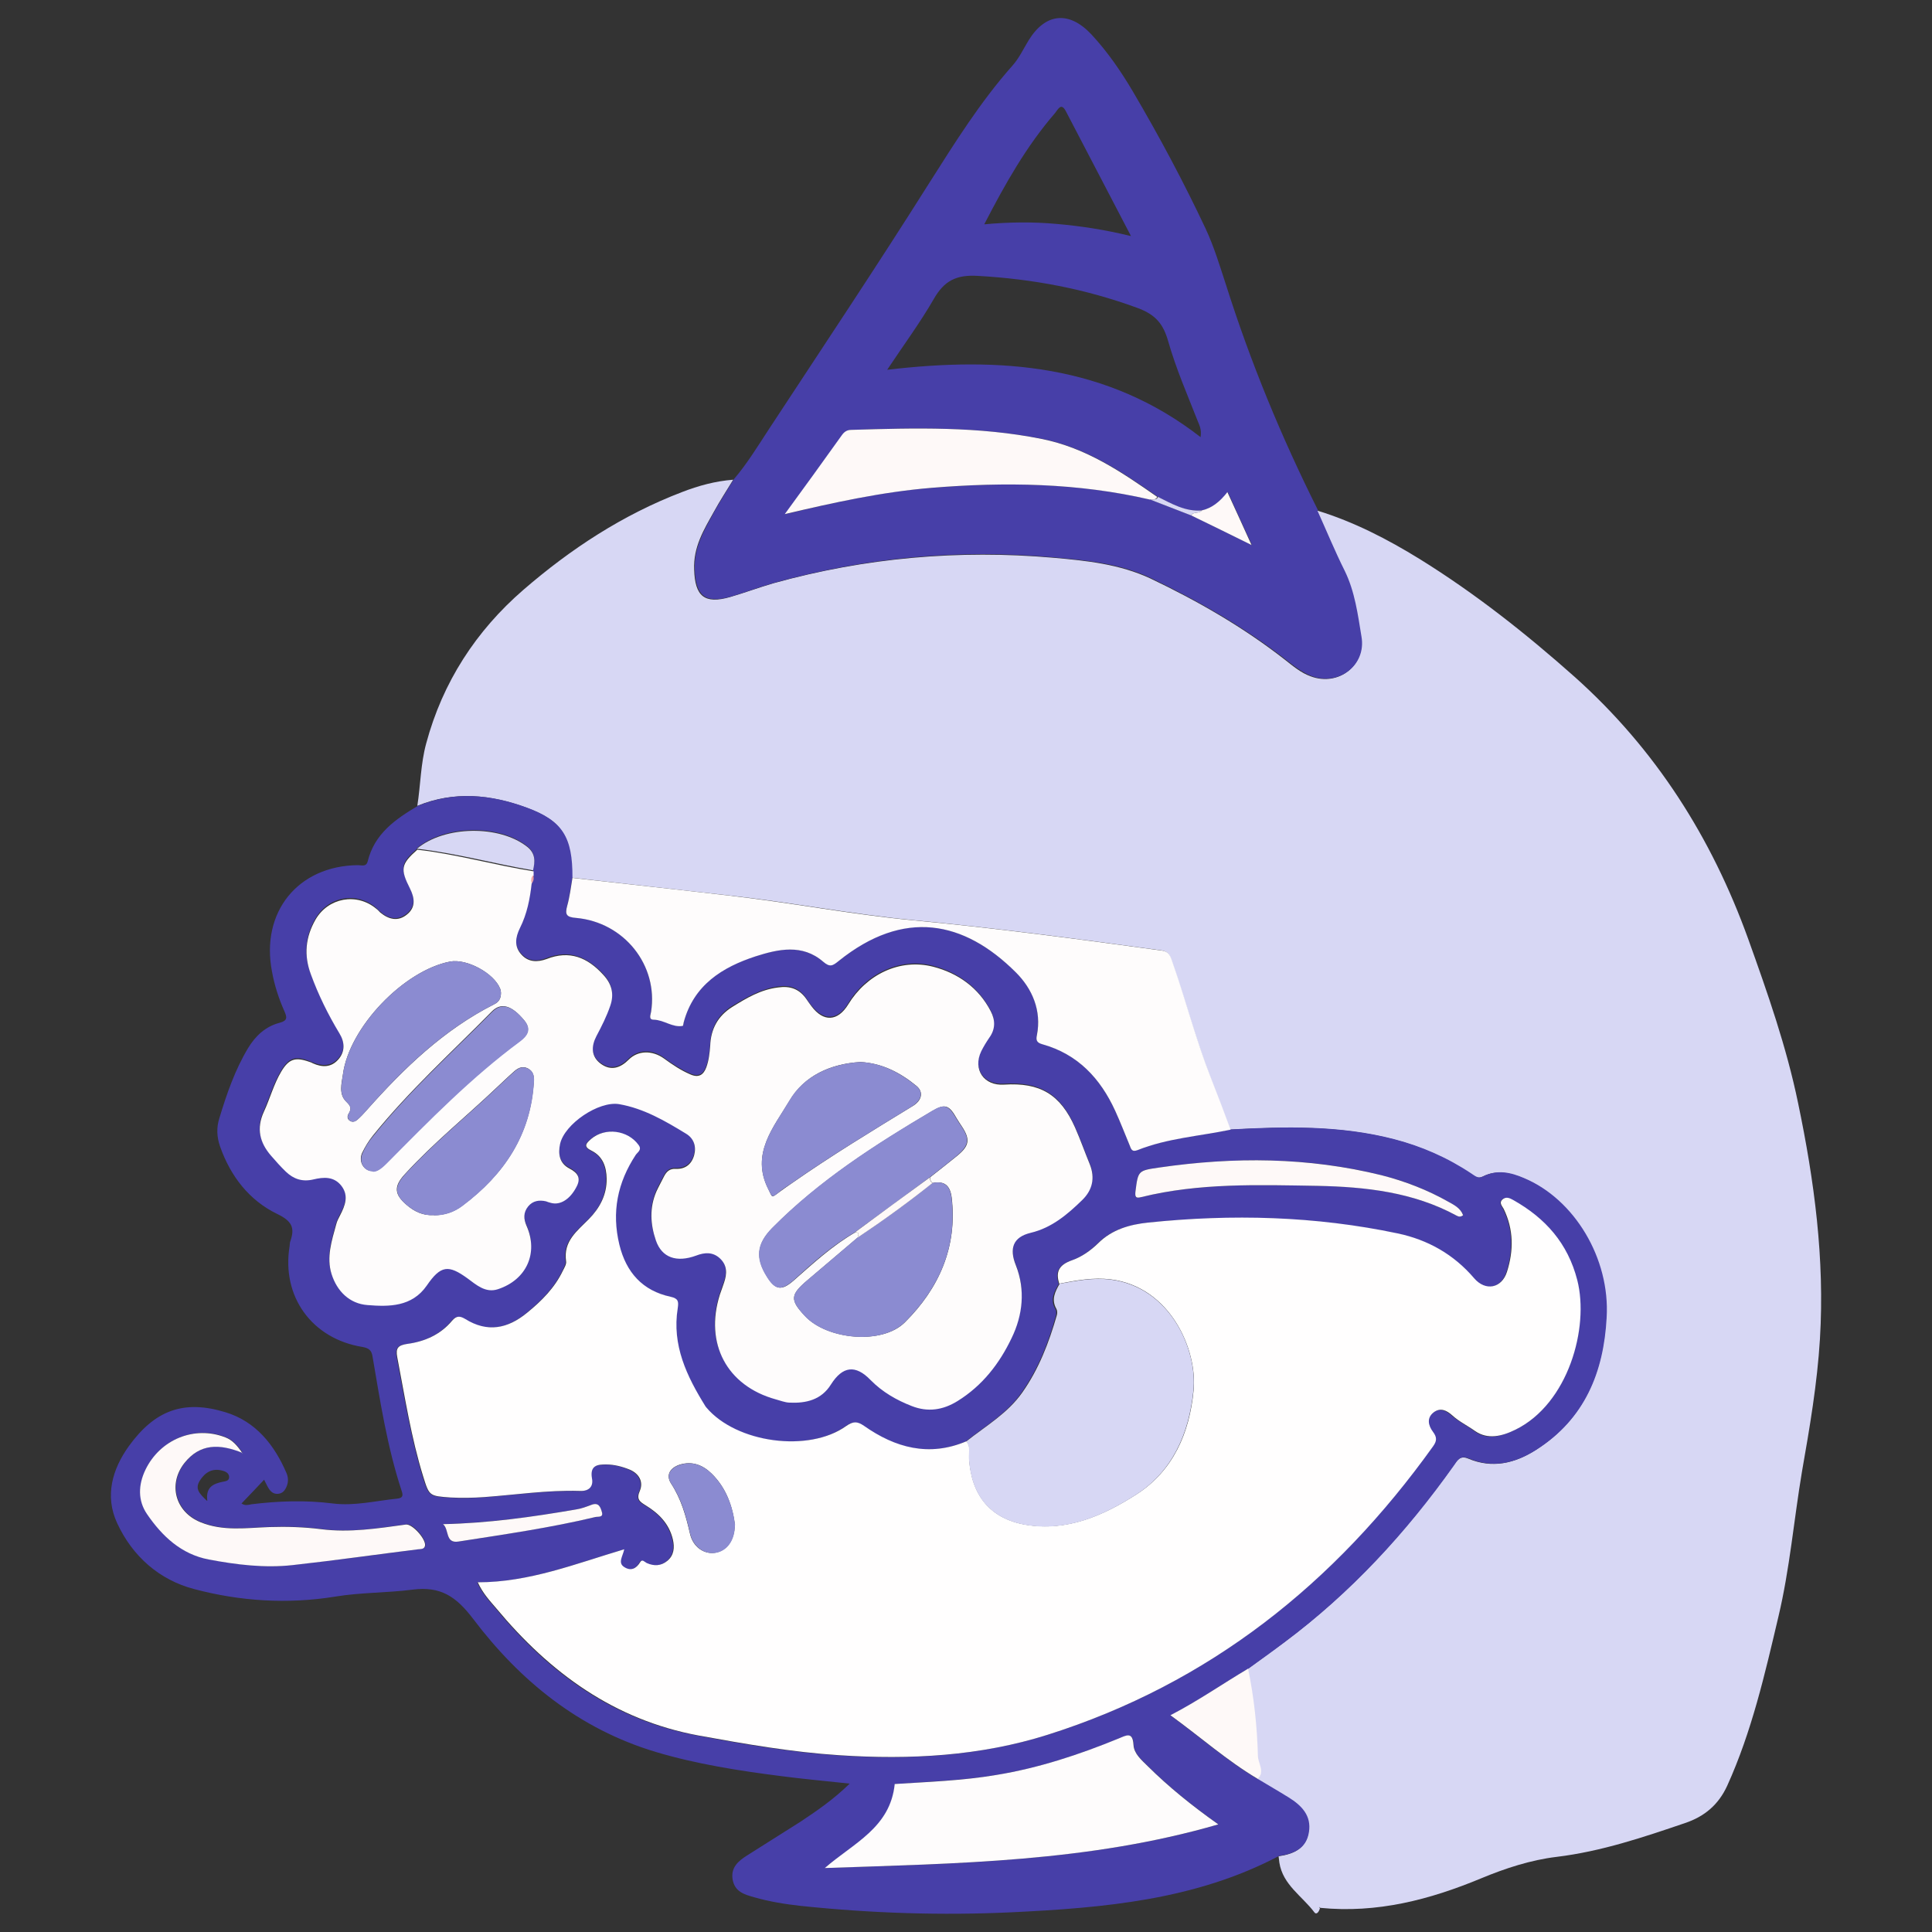<?xml version="1.0" encoding="UTF-8"?>
<svg id="Lager_1" xmlns="http://www.w3.org/2000/svg" version="1.1" viewBox="0 0 1000 1000">
  <rect x="0" y="0" width="1000" height="1000" fill="#333333" stroke="none"/>
  <!-- Generator: Adobe Illustrator 29.6.1, SVG Export Plug-In . SVG Version: 2.1.1 Build 9)  -->
  <defs>
    <style>
      .st0 {
        fill: #fff;
      }

      .st1 {
        fill: #fef9f8;
      }

      .st2 {
        fill: #fffefe;
      }

      .st3 {
        fill: #473fa8;
      }

      .st4 {
        fill: #fefcfc;
      }

      .st5 {
        fill: #d7d7f4;
      }

      .st6 {
        fill: #eda4a9;
      }

      .st7 {
        fill: #8b8bd1;
      }
    </style>
  </defs>
  <path class="st5" d="M681.9,264.3c18.9,5.8,36.3,14.8,53,25.1,28.7,17.8,55,38.6,80.2,61,41.8,37.4,70.8,83,89.8,135.7,10,27.9,19.8,55.8,25.8,84.9,8.4,40.2,13.8,80.7,11.3,122-1.4,23.1-5.3,45.9-9.3,68.7-4.2,25-6.3,50.3-12.2,75.1-7,29.7-13.8,59.5-26.5,87.5-4.5,9.8-11.7,15.9-21.8,19.3-21.7,7.4-43.4,14.7-66.4,17.5-13.4,1.6-26.6,5.9-39.1,11.1-26.7,11.1-53.9,18.2-83.3,15.3-.2-.2-.4-.3-.7-.5l.5.7c-.4,1.6-1.7,3.7-2.9,2.1-6.3-8.4-16.3-14.2-18.1-25.7-.1-1.1-.3-2.2-.4-3.3,7.5-1.1,14.1-3.8,15.4-12.3,1.3-8.5-3.8-13.7-10.4-17.9-5.2-3.3-10.7-6.4-16-9.6,3.7-3.9,0-8,0-11.9-.4-15.1-2.2-30.3-5.1-45.2,6.3-4.6,12.6-9.2,18.9-13.8,34.3-25.6,62.9-56.7,87.6-91.4,2-2.7,3.4-5.6,7.8-3.7,12.4,5.2,23.9,2.5,34.9-4.5,25.1-16,34.9-40.2,36.4-68.5,1.6-30.6-16.8-61.2-42.7-72.1-7-2.9-14.2-4.5-21.2-.9-2.7,1.4-4.1-.1-6-1.4-12.4-8.2-25.8-14.2-40.2-17.9-27.8-7.2-56.1-6.5-84.5-5-3.4-8.9-6.8-17.9-10.2-26.8-7.6-19.5-12.9-39.9-19.8-59.6-1-2.8-1.3-5.8-5.7-6.4-42.9-5.9-85.9-11.6-129-15.7-31.7-3.1-62.9-9.2-94.5-12.7-27.1-3.1-54.4-6.1-81.5-9.2.1-20.9-4.9-29.4-23.4-36.2-18.6-6.9-37.6-8.8-56.6-1,1.7-10.7,1.7-21.7,4.6-32.3,8.5-31.7,25.8-58.3,50.3-79.5s51.5-38.9,82.1-50.6c8.5-3.3,17.3-5.7,26.5-6.4-3.4,5.6-6.9,10.9-10,16.6-5.2,9.3-10.7,18.2-10.2,29.9.4,13.7,5.2,18.1,18.7,14.2,7.5-2.2,14.8-4.9,22.3-7.1,47.5-13.2,95.9-17.5,145-13.2,17.1,1.5,34.2,3.3,50.1,10.7,24.6,11.7,48.2,25.3,69.7,42.1,4.2,3.3,8.3,6.8,13.4,8.6,14.2,5.3,28.4-5.6,25.9-20.4-2-11.6-3.4-23.3-8.7-34.1-5-10.1-9.4-20.7-14.1-31.1h.1Z"/>
  <path class="st3" d="M651.1,920.8c5.3,3.2,10.7,6.3,16,9.6,6.6,4.1,11.8,9.4,10.4,17.9-1.3,8.5-7.8,11.2-15.4,12.3-43.4,22.9-90.9,26.9-138.5,29.2-36.4,1.7-72.7.5-109-3.3-8.2-.9-16.3-2.2-24.3-4.5-5-1.4-10-2.8-11.1-9.2-1-6.2,2.9-9.5,7.3-12.3,9.2-5.9,18.5-11.6,27.7-17.5,8.6-5.7,17.2-11.6,25.6-19.8-12.9-1.4-24.2-2.4-35.6-3.9-21.9-2.8-43.7-6.2-64.8-12.5-39.6-11.9-70.2-36.7-94.6-69-8.7-11.4-16.7-16.9-31.3-15-13.2,1.7-26.7,1.4-40,3.6-24.6,4-49.3,2.4-73-3.9-18-4.7-32-17-39.9-34.2-6.4-13.9-2.6-27.7,6.1-39.8,13.4-18.5,28.3-24.2,50.1-17.5,15.6,4.8,25.2,16.8,31.5,31.5.9,2.1,1,4.4.2,6.5s-2,4-4.6,4.2c-2.3.2-3.8-1.1-4.9-2.9-.8-1.3-1.4-2.7-2.3-4.4-4,4.2-7.7,8.2-11.7,12.3,1.9,1.3,3.6.7,5.2.4,13.9-1.7,28-2.2,42.1-.4,11.2,1.4,22.2-1.4,33.2-2.5,3.1-.3,3.2-1.7,2.4-4-7.5-22.8-11.1-46.3-15.1-69.7-.5-3.1-1.9-4.2-5.1-4.8-26.3-4.2-42.1-26.2-37.8-52.2.1-.9.1-1.9.4-2.6,2.4-7,.8-10.4-6.9-14.1-14.4-7-24.1-19.5-29.5-34.9-1.7-4.8-1.9-9.8-.4-14.5,3.8-12.6,8.1-25.1,14.9-36.4,3.8-6.3,9-11.2,16.3-13.1,4.2-1.1,3.9-2.8,2.5-6-2.9-6.5-5.1-13.3-6.4-20.4-6-30.8,13.3-54.9,44.5-55.2,1.9,0,4.2,1,5-1.9,3.5-14.4,14.4-21.9,26-28.8,19-7.8,38-5.9,56.6,1,18.4,6.8,23.5,15.3,23.4,36.2-.9,4.8-1.4,9.7-2.7,14.4-1.2,4.4-.7,5.8,4.5,6.3,25,2.2,42.7,24.7,38.9,48.6-.2,1.5-1.5,4.1,1.4,4.1,5.2,0,9.6,4.1,15,3.2.3,0,.4-1.2.5-1.9,5.1-19.3,19.9-28.6,37.2-34.1,11.6-3.7,24.2-6.5,35,2.8,3.4,2.9,4.9,2,8-.4,33.6-27.1,64.6-21,91.8,6,8.5,8.4,13.3,19.6,10.8,32.4-.5,2.7,0,3.8,2.8,4.7,18.3,5.1,30,17.7,37.7,34.4,2.7,5.9,5,11.9,7.5,17.9.8,1.9,1.1,3.7,4.1,2.5,15.5-6.2,32-7.2,48.2-10.6,28.3-1.6,56.7-2.2,84.5,5,14.3,3.7,27.8,9.6,40.2,17.9,1.9,1.2,3.3,2.7,6,1.4,7.2-3.7,14.3-2.1,21.2.9,26,10.9,44.5,41.5,42.7,72.1-1.5,28.3-11.3,52.5-36.4,68.5-11,7-22.6,9.7-34.9,4.5-4.6-1.9-5.9,1-7.8,3.7-24.7,34.8-53.3,65.8-87.6,91.4-6.2,4.7-12.5,9.2-18.9,13.8-13.3,7.8-25.9,16.7-40.2,24.1,15.6,11.3,29.4,23.6,45.3,33v-.2ZM215.9,439.3c-8.5,7.4-8.9,9.9-3.8,20.1,2.4,4.8,3.1,9.6-1.5,13.4-4.7,3.9-9.5,2.8-13.9-1-.7-.5-1.3-1.2-2-1.9-10.1-8.6-24.8-6-31.5,5.6-5.2,9-6.1,18.4-2.4,28.3,4,10.7,9,20.8,14.8,30.6,2.7,4.6,3.2,9.5-.7,13.6-3.7,4-8.3,3.8-13,1.9-.7-.2-1.2-.5-1.9-.8-7.3-2.7-10.6-1.5-14.5,5-3.9,6.5-6,13.9-9,20.8-4,8.7-2.2,16,3.7,22.8,2.5,2.8,5,5.7,7.7,8.3,3.9,3.8,8.6,5.3,14.1,4s10.8-1.6,14.7,3.4c3.9,5.1,2,10.1-.7,15-.8,1.6-1.6,3.2-2.1,4.9-2.2,8.4-5.1,16.9-2.4,25.6,2.8,8.9,9.4,15.5,18.6,16.1,11.2.8,23.1,1,30.7-10.1,7.2-10.4,11.1-10.8,21.1-3.7,4.6,3.3,9.4,7.6,15.7,5.6,14.9-4.9,21.1-18.9,14.8-32.9-1.5-3.5-1.9-7,.9-10,2.4-2.8,5.7-3.3,9.2-2.6.9.2,1.7.5,2.5.8,4.8,1.4,9.9-2,13.3-8.3,2.5-4.8.5-7.3-3.7-9.5-5.2-2.7-5.9-7.5-4.8-12.7,2.3-10.4,20.1-22.4,30.5-20.6,12.7,2.2,23.9,8.6,34.7,15.3,3.9,2.4,5.4,6.5,4.2,11.1s-4.5,7.3-9.4,7.1c-3.3-.1-4.9,1.4-6.2,3.9-1.3,2.6-2.8,5.1-3.9,7.7-3.7,8.4-3.3,17.1-.3,25.5,3.2,8.9,10.7,11.6,20.8,7.8,4.5-1.6,8.7-2,12.4,1.5,3.7,3.6,3.6,8,2.1,12.4-.8,2.1-1.5,4.1-2.2,6.3-8.1,25.3,3.6,47.2,28.9,54.2,2.4.7,4.7,1.6,7.1,1.7,8.6.4,16.5-1.4,21.5-9.4,6-9.5,12.6-10.4,20.5-2.3,6.1,6.2,13.4,10.4,21.4,13.5,8.3,3.2,16,2.1,23.6-2.6,12.9-7.8,21.7-19.4,28-32.6,5.7-11.9,7.2-25,2.2-37.7-3.5-8.7-1.4-14.5,7.7-16.8,11-2.7,19.1-9.5,26.7-17,5.2-5.1,6.9-11.3,3.9-18.4-2.6-6.4-4.9-13-7.7-19.2-7.6-17-18.1-23.2-36.7-22.1-10.5.7-16.2-7.8-11.8-17.3,1.2-2.4,2.6-4.7,4.1-6.9,3.1-4.5,3.3-9,.8-13.8-6.4-12.2-17.1-19.7-29.7-23-17.2-4.5-34.7,4-44,19.4-5.3,8.9-12.7,9.3-19.1,1-1-1.2-1.9-2.5-2.7-3.8-3.6-5.1-8.3-6.8-14.5-5.9-8.9,1.2-16.3,5.6-23.8,10.1-7.5,4.7-11,11.4-11.4,20.1-.2,3.8-.7,7.6-2,11.1-1.4,3.9-3.8,5.7-8.3,3.7-5-2.2-9.4-5.1-13.6-8.2-6.1-4.5-13.5-4.2-18.2.5-4.4,4.4-9.2,6-14.4,2.3-5.3-3.7-5.1-9.2-2.4-14.4,2.6-5.1,5.2-10.4,7.2-15.8,2.1-6.1.7-11.3-3.7-16-8.2-8.8-17.5-12.7-29.3-8.1-4.7,1.9-9.4,1.7-13-2.3-3.9-4.2-3.2-9-.8-13.7,3.6-7.3,5.2-15.1,6.1-23.2,1.1-1.3,1.2-2.7.8-4.2v-2.3c1.1-4.5,1.3-8.7-2.9-12.1-14.4-11.6-42.9-11.2-57.2.9v.2ZM499.9,746.1c-19.3,8.2-36.7,3.4-53-8-3.5-2.4-5.7-2.4-9.2.1-19.4,13.9-56.9,8.8-72.4-9.6-.1-.2-.3-.3-.4-.5-9.6-15.6-17.4-31.7-14.4-50.9.5-3.5.3-5-3.7-5.9-14.5-3.2-23-12.7-26.5-26.9-4.1-16.8-.9-32.3,8.5-46.6,1-1.4,3.3-2.6,1.4-5.1-5.7-7.6-17.4-9.2-24.5-3.1-2.6,2.3-4.2,3.8.2,6.1,5.9,2.9,7.7,8.3,7.8,14.5.1,8.4-3.5,15.3-9.2,20.9-6.2,6.2-13.4,11.4-11.8,21.8.2,1.5-1,3.4-1.7,5-4.2,8.8-11,15.5-18.5,21.7-10.1,8.3-20.6,10.2-32,3.2-2.6-1.6-4.5-1.9-6.8.9-6,7.2-14.2,10.8-23.2,12-4.6.5-6.1,2.1-5.2,6.8,4,20.8,7.3,41.7,13.5,62,3.2,10,3.3,10,14.1,10.7,5.8.4,11.6.2,17.3-.2,16.5-1.2,32.8-3.7,49.4-3.2,5.2.2,7.3-2.5,6.5-6.5-1.3-6.8,2.7-7.1,7.3-7.2,4.2,0,8.4,1,12.3,2.7,4.9,2.1,7.1,6.4,5.2,10.9-1.9,4.4,0,5.8,2.9,7.5,6.9,4.1,12.3,9.6,14.2,17.8,1,4.1.5,8.1-2.9,11-3.2,2.7-6.9,2.8-10.7,1.1-1.1-.5-2.3-2.3-3.3-.5-2.1,3.6-4.9,4.8-8.3,2.6-3.5-2.2-.7-5.4,0-9.2-25.3,7.5-49.3,17.1-75.8,17.1,2.7,5.9,6.3,9.6,9.6,13.5,27.7,33.5,61,57.8,104.7,65.8,24.1,4.5,48.3,8.6,72.8,10.2,36.5,2.4,72.8.4,107.9-10.6,83.7-26.5,148.7-78.4,199.4-149.2,2.1-2.8,2.1-4.8,0-7.6-2.4-3.3-3.5-7.2.4-10.1,3.5-2.6,6.6-1,9.6,1.6,3.6,3.2,8,5.2,11.8,8.1,6.5,4.7,13.7,2.8,20.9-.7,27.4-13.4,38.4-52.6,32-77.4-4.9-19-16.6-32.1-33.2-41.5-1.7-1-3.7-2-5.6-.2-1.7,1.7,0,3.3.7,4.8,5.2,10.6,5.2,21.6,1.7,32.6-2.7,8.6-11.2,10.2-17,3.3-10.6-12.4-24-19.9-39.6-23.2-42.7-9-85.9-10-129.1-5.6-9.6,1-18.6,3.5-26,10.8-3.7,3.7-8.5,7-13.4,8.7-6.6,2.3-8.7,5.8-6.6,12.2-2.4,4.1-4.7,8.2-1.7,13.1.5.9.4,2.2.2,3.3-3.9,14.2-9.3,27.8-17.9,40-7.6,10.8-19,17.3-29,25.3h.1ZM426.9,966.9c68.7-2.4,136.5-3.1,203.8-22.6-13.7-9.7-25.7-19.4-36.6-30.2-3.2-3.2-7-6.3-7.3-10.9-.4-7.1-3.8-4.9-7.6-3.4-20.5,8.4-41.4,15.3-63.3,18.9-17.9,2.9-35.9,3.6-52.7,4.7-2.2,22.8-21.2,30.7-36.2,43.5h0ZM125.7,752.1c-2.9-4.2-5.4-6.9-8.8-8.2-16-6.3-33.8,1-41.4,16.7-3.8,7.8-4,16,.8,23,7.7,11.4,17.8,20.8,32,23.5,14.3,2.7,28.8,4.6,43.3,2.9,21.7-2.4,43.4-5.3,65.1-8.2,1.2-.1,2.8,0,3.4-1.5,1.1-3.2-6.3-11.9-9.8-11.3-14.6,2-29.1,4.4-43.9,2.4-8.8-1.1-17.8-1.4-26.7-1.1-12,.4-24.1,2.3-35.7-2.5-13.1-5.3-17-19.7-8.3-30.7,8-10,18-10.1,30.2-5.1h0ZM757.3,629c-1.3-3.6-4.6-5.1-7.5-6.9-10.9-6.2-22.6-10.8-34.7-13.8-38-9.5-76.4-9.5-115-4-11.2,1.6-11,1.6-12.4,12.5-.4,3.1.2,3.5,3.1,2.8,30.1-7.4,60.8-6.3,91.2-5.8,24.7.4,49.5,3.2,71.9,15.4,1.1.5,2.1.8,3.4-.2h0ZM229.3,788.9c3.3,2.7,1,10.1,8,9,23.8-3.7,47.5-7.2,70.9-12.7,1.4-.3,4.2.4,3.3-2.7-.8-2.3-1.6-4.8-5.1-3.7-2.7,1-5.4,2-8.3,2.5-22.6,3.9-45.2,7-68.8,7.6h0ZM107.3,776.8c-.9-7.1,3.1-8.8,7.8-9.8,1.4-.3,3.5-.4,3.5-2.4s-1.6-2.9-3.5-3.4c-5.2-1.4-8.9.8-11.7,5.2-2.7,4.4,0,6.8,3.7,10.4h.1Z"/>
  <path class="st3" d="M681.9,264.3c4.7,10.4,9,20.9,14.1,31.1,5.3,10.8,6.8,22.6,8.7,34.1,2.6,14.8-11.8,25.7-25.9,20.4-5.1-2-9.2-5.3-13.4-8.6-21.6-16.8-45.1-30.3-69.7-42.1-15.8-7.5-33-9.2-50.1-10.7-49.1-4.5-97.5,0-145,13.2-7.5,2.1-14.8,4.9-22.3,7.1-13.5,3.8-18.2-.5-18.7-14.2-.4-11.6,5.1-20.5,10.2-29.9,3.2-5.7,6.6-11,10-16.6,7-8.2,12.5-17.3,18.4-26.3,27.7-42.2,55.7-84.1,82.6-126.8,13.4-21.1,26.6-42.3,43.3-61.1,3.4-3.8,5.6-8.6,8.3-13,8.7-14.2,20.9-15.4,32.4-3.2,8.4,9,15.4,19.2,21.6,29.7,13.6,23.1,26.2,46.7,37.6,70.9,4.4,9.4,7.3,19.2,10.5,28.9,12.7,40.2,28.8,79.2,47.7,116.9h0ZM622,264.2c-8.5.9-15.5-3.4-22.7-7-18.5-12.9-36.9-25.4-59.8-30-32.8-6.5-65.6-5.8-98.6-4.7-2.3,0-3.7,1.1-4.9,2.8-9.7,13.5-19.5,26.9-29.5,40.8,25.3-6,50.2-11.7,76-13.6,38-3.1,75.7-2.6,113.1,6.1l21.2,8.2c9.9,4.8,19.7,9.7,31.2,15.3-4.6-9.9-8.4-18.3-12.5-27.4-3.8,5-7.8,8.3-13.3,9.5h-.1ZM621.4,226.4c.7-4.5-.8-6.6-1.6-8.8-5.3-13.5-11.1-26.8-15.1-40.8-2.5-8.8-6.2-13.9-16.2-17.5-26.8-9.8-53.9-14.9-82.3-16.5-11.2-.7-17.5,2.5-22.9,12-7.1,12.3-15.6,23.8-24.1,36.6,58.6-6.9,113.8-2.9,162.4,35h-.1ZM509.5,116.1c13-1.2,25.2-1.3,37.4-.2,12.4,1.1,24.6,2.9,38.5,6.3-11.7-22.4-22.7-43.6-33.7-64.6-2.5-4.8-4.1-.9-5.6.9-14.8,17.1-25.8,36.6-36.6,57.5h0Z"/>
  <path class="st4" d="M637,584.7c-16.1,3.4-32.7,4.4-48.2,10.6-3.1,1.2-3.4-.8-4.1-2.5-2.5-6-4.8-12-7.5-17.9-7.7-16.8-19.4-29.3-37.7-34.4-2.8-.8-3.4-2-2.8-4.7,2.5-12.7-2.4-24-10.8-32.4-27-27-58.1-33.1-91.8-6-3.1,2.5-4.5,3.4-8,.4-10.8-9.4-23.4-6.5-35-2.8-17.2,5.6-32,14.8-37.2,34.1-.2.7-.2,1.7-.5,1.9-5.3,1-9.7-3.1-15-3.2-2.9,0-1.6-2.6-1.4-4.1,3.8-24-13.9-46.4-38.9-48.6-5.1-.4-5.7-1.9-4.5-6.3,1.3-4.7,1.9-9.6,2.7-14.4,27.1,3.1,54.4,6,81.5,9.2,31.6,3.6,62.8,9.7,94.5,12.7,43.2,4.1,86.1,9.8,129,15.7,4.2.5,4.7,3.6,5.7,6.4,6.9,19.7,12.1,40.1,19.8,59.6,3.5,8.9,6.9,17.9,10.2,26.8h-.1Z"/>
  <path class="st1" d="M651.1,920.8c-15.9-9.4-29.7-21.7-45.3-33,14.3-7.4,26.9-16.2,40.2-24.1,3.1,14.9,4.7,30.1,5.1,45.2.1,3.9,3.7,8,0,11.9h0Z"/>
  <path class="st0" d="M587.3,869.7l-.4-.5c.2.1.3.3.5.4h-.1Z"/>
  <path class="st2" d="M548.3,664.5c-2.1-6.4,0-9.9,6.6-12.2,4.9-1.7,9.6-5,13.4-8.7,7.3-7.3,16.5-9.8,26-10.8,43.3-4.5,86.4-3.4,129.1,5.6,15.7,3.3,29.1,10.9,39.6,23.2,5.9,6.9,14.3,5.2,17-3.3,3.5-11,3.5-21.9-1.7-32.6-.8-1.5-2.5-3.1-.7-4.8,1.9-1.7,3.8-.8,5.6.2,16.7,9.4,28.3,22.4,33.2,41.5,6.3,24.7-4.7,64-32,77.4-7.1,3.5-14.4,5.2-20.9.7-3.9-2.8-8.3-4.9-11.8-8.1-2.9-2.6-6.1-4.2-9.6-1.6-3.8,2.9-2.8,6.9-.4,10.1,2.1,2.8,2.1,4.7,0,7.6-50.7,70.8-115.7,122.7-199.4,149.2-35.1,11.1-71.4,13-107.9,10.6-24.5-1.6-48.6-5.8-72.8-10.2-43.7-8.1-77-32.5-104.7-65.8-3.3-3.9-6.9-7.6-9.6-13.5,26.6,0,50.6-9.6,75.8-17.1-.7,3.6-3.5,7,0,9.2,3.4,2.2,6.2.9,8.3-2.6,1-1.7,2.3,0,3.3.5,3.8,1.7,7.4,1.6,10.7-1.1,3.5-2.9,3.8-6.9,2.9-11-1.9-8.2-7.3-13.6-14.2-17.8-3.1-1.9-4.8-3.2-2.9-7.5,1.9-4.5-.3-8.8-5.2-10.9-3.9-1.6-8.1-2.7-12.3-2.7s-8.5.3-7.3,7.2c.8,4-1.3,6.8-6.5,6.5-16.6-.5-32.9,2-49.4,3.2-5.8.4-11.6.5-17.3.2-10.9-.8-11-.7-14.1-10.7-6.3-20.3-9.5-41.2-13.5-62-.9-4.7.5-6.1,5.2-6.8,9-1.2,17.2-4.8,23.2-12,2.3-2.7,4.1-2.5,6.8-.9,11.4,7.1,21.9,5.1,32-3.2,7.5-6.1,14.3-12.9,18.5-21.7.8-1.6,2-3.5,1.7-5-1.5-10.4,5.7-15.6,11.8-21.8,5.6-5.7,9.3-12.5,9.2-20.9-.1-6.2-2-11.6-7.8-14.5-4.5-2.2-2.8-3.8-.2-6.1,7.2-6.1,18.9-4.6,24.5,3.1,1.9,2.5-.4,3.7-1.4,5.1-9.5,14.4-12.6,29.7-8.5,46.6,3.5,14.3,12,23.8,26.5,26.9,4,.9,4.2,2.4,3.7,5.9-3.1,19.2,4.7,35.3,14.4,50.9.1.2.3.3.4.5,15.5,18.4,53,23.5,72.4,9.6,3.6-2.5,5.7-2.5,9.2-.1,16.2,11.4,33.7,16.2,53,8,2.4,2.6,1.3,6,1.4,8.9,1.2,19.1,11,31.2,29.4,34.3,21.2,3.6,40.2-4.8,57.2-15.7,19-12.2,27.5-31.8,29.6-53.8,2.1-21.2-12.2-53.7-42.9-57.5-9-1.1-17.7.5-26.5,2.2h0ZM380.4,789.3c-1.2-9.6-4.5-19.2-12.1-26.6-4.5-4.4-10-6.6-16.5-4.6-4.9,1.6-7.3,5.3-4.5,9.7,5.3,8.1,7.7,16.8,9.8,25.9,1.5,7,7.3,10.9,13,10,6-.9,10.2-6.5,10.2-14.5h0Z"/>
  <path class="st4" d="M275.2,457.2c-.9,8.1-2.4,15.8-6.1,23.2-2.3,4.7-3.1,9.5.8,13.7,3.6,4,8.3,4,13,2.3,11.9-4.7,21.2-.8,29.3,8.1,4.4,4.7,5.8,9.9,3.7,16-1.9,5.6-4.5,10.7-7.2,15.8-2.7,5.2-2.9,10.6,2.4,14.4,5.2,3.7,10,2.1,14.4-2.3,4.7-4.7,12.1-4.9,18.2-.5,4.4,3.2,8.7,6.1,13.6,8.2,4.5,2,6.9.1,8.3-3.7,1.3-3.6,1.7-7.3,2-11.1.3-8.6,3.9-15.4,11.4-20.1,7.4-4.6,14.7-9,23.8-10.1,6.2-.9,10.9.8,14.5,5.9.9,1.3,1.7,2.5,2.7,3.8,6.2,8.3,13.6,8,19.1-1,9.4-15.4,26.7-23.9,44-19.4,12.7,3.3,23.4,10.8,29.7,23,2.5,4.8,2.4,9.4-.8,13.8-1.5,2.2-2.9,4.5-4.1,6.9-4.5,9.4,1.3,18,11.8,17.3,18.6-1.2,29.1,5,36.7,22.1,2.8,6.3,5.1,12.9,7.7,19.2,2.8,7.1,1.3,13.3-3.9,18.4-7.7,7.5-15.8,14.4-26.7,17-9.2,2.2-11.2,8.1-7.7,16.8,5,12.7,3.6,25.8-2.2,37.7-6.3,13.2-15.1,24.6-28,32.6-7.6,4.7-15.4,5.8-23.6,2.6-8-3.1-15.3-7.3-21.4-13.5-7.8-8.1-14.5-7.2-20.5,2.3-5,8-12.9,9.8-21.5,9.4-2.4-.1-4.8-1.1-7.1-1.7-25.3-7-36.9-28.9-28.9-54.2.7-2.1,1.5-4.1,2.2-6.3,1.5-4.5,1.7-8.8-2.1-12.4-3.7-3.5-8-3.2-12.4-1.5-10.1,3.7-17.7,1.1-20.8-7.8-2.9-8.4-3.4-17.1.3-25.5,1.2-2.6,2.6-5.1,3.9-7.7,1.3-2.5,2.9-4.1,6.2-3.9,4.8.2,8.1-2.4,9.4-7.1,1.2-4.6-.2-8.7-4.2-11.1-10.8-6.6-21.9-13.1-34.7-15.3-10.5-1.7-28.2,10.2-30.5,20.6-1.1,5.1-.4,10,4.8,12.7,4.2,2.2,6.2,4.8,3.7,9.5-3.3,6.4-8.4,9.7-13.3,8.3-.9-.2-1.7-.5-2.5-.8-3.5-.8-6.8-.3-9.2,2.6-2.6,3.2-2.4,6.5-.9,10,6.3,14.1.1,28-14.8,32.9-6.4,2.1-11.2-2.3-15.7-5.6-9.9-7.2-13.9-6.8-21.1,3.7-7.7,11.1-19.6,11-30.7,10.1-9.3-.7-15.8-7.2-18.6-16.1-2.7-8.7.1-17.2,2.4-25.6.4-1.7,1.3-3.4,2.1-4.9,2.5-4.9,4.5-9.9.7-15-3.9-5.1-9.3-4.7-14.7-3.4-5.6,1.3-10.1-.2-14.1-4-2.7-2.6-5.2-5.4-7.7-8.3-5.9-6.8-7.7-14.1-3.7-22.8,3.2-6.9,5.1-14.3,9-20.8s7.2-7.6,14.5-5c.7.2,1.2.4,1.9.8,4.7,2.1,9.3,2.2,13-1.9,3.8-4.2,3.4-9.2.7-13.6-5.9-9.8-10.9-19.9-14.8-30.6-3.7-9.9-2.8-19.2,2.4-28.3,6.6-11.4,21.4-14.1,31.5-5.6.7.5,1.3,1.2,2,1.9,4.5,3.7,9.3,4.8,13.9,1,4.6-3.7,3.9-8.6,1.5-13.4-5.1-10.1-4.7-12.6,3.8-20.1,20.3,2.3,40,8,60.2,11.2v2.3c-1.2,1.3-1.2,2.7-.8,4.2v-.2ZM442.6,637.8c2.5,0,1.7,1.5,1.3,2.8-8.6,7.3-17.3,14.7-25.9,22-9,7.6-9.2,10.2-1.3,18.6,11.4,12.2,39.9,15,51.7,3.2,17.5-17.4,27.2-38.8,24.2-64.5-.8-6.2-3.6-8.8-9.8-7.6-1.2-.7-1.3-1.7-1.4-2.9,4.7-3.7,9.4-7.4,14.1-11.2,6.3-5.2,6.8-8.5,2.2-15.4-.9-1.3-1.7-2.6-2.5-3.9-3.9-6.9-6-7.8-12.6-3.9-29.5,17.5-58.4,36-82.8,60.6-8.1,8.2-8.9,15.5-2.7,25.3,4.4,7,7.6,7.2,13.7,1.9,10.1-8.9,20.2-18.2,32-25h0ZM259.3,513.9c0-.3-.1-1.3-.4-2.1-3.2-8.1-17.3-15.7-25.9-14.1-24,4.6-52.3,34.1-55.5,58.4-.7,4.7-2.3,10.2,1.7,14.1,2.4,2.3,2.9,3.6,1.2,6.3-.7,1.1-.8,2.7.7,3.6,1.3.9,2.7.4,3.7-.4,1.9-1.6,3.5-3.4,5.1-5.2,19.2-21.6,39.8-41.5,65.9-54.7,2.2-1.1,3.5-2.7,3.5-5.9h0ZM445.3,549.7c-15.4.9-29.1,7.1-36.7,20.1-8.1,13.6-20.2,27.4-10.9,45.7,2.2,4.5,1.4,4.7,5.7,1.5,2.1-1.6,4.4-3.1,6.5-4.6,20.3-14.2,41.4-27,62.5-39.9,4.7-2.8,5.8-7.2,2-10.4-8.4-6.9-17.8-11.8-29-12.4h-.1ZM224.6,629c5.4,0,10.4-1.6,14.8-5,21.5-16.1,35.3-36.6,36.9-64.2.2-2.9-.3-5.3-3.1-6.8-2.6-1.3-4.8-.4-6.8,1.3-3.2,2.8-6.2,5.7-9.3,8.6-15.8,15-32.9,28.8-47.6,44.9-5.8,6.3-5.4,10.4.9,15.8,3.9,3.4,8.5,5.7,14.1,5.3h0ZM192.9,606.3c2,0,4-1.1,7.2-4.4,21.9-22.2,43.8-44.5,69-63.1,3.9-2.8,5.9-6.2,2.2-10.7-6.4-7.7-11.9-9.5-16.8-4.5-20.8,21.1-42.8,41-61.5,64.2-2.2,2.7-4.1,5.9-5.6,9-2,4.6,1,9.3,5.3,9.3h.1Z"/>
  <path class="st5" d="M548.3,664.5c8.7-1.6,17.4-3.3,26.5-2.2,30.8,3.8,45.1,36.2,42.9,57.5-2.2,22-10.7,41.6-29.6,53.8-17.1,11-36,19.3-57.2,15.7-18.5-3.2-28.2-15.3-29.4-34.3-.2-2.9.9-6.3-1.4-8.9,10.1-8,21.4-14.5,29-25.3,8.6-12.2,13.8-25.8,17.9-40,.3-1,.3-2.4-.2-3.3-2.8-4.9-.7-8.9,1.7-13.1h-.1Z"/>
  <path class="st4" d="M426.9,966.9c14.8-12.9,33.9-20.8,36.2-43.5,16.9-1.1,35-1.7,52.7-4.7,21.9-3.6,42.8-10.5,63.3-18.9,3.9-1.6,7.2-3.7,7.6,3.4.3,4.6,4.1,7.7,7.3,10.9,10.9,10.8,22.9,20.5,36.6,30.2-67.2,19.5-135.1,20.2-203.8,22.6h0Z"/>
  <path class="st1" d="M125.7,752.1c-12.2-5-22.2-4.9-30.2,5.1-8.7,11-4.8,25.4,8.3,30.7,11.7,4.8,23.8,2.9,35.7,2.5,8.9-.3,17.9,0,26.7,1.1,14.8,1.9,29.3-.4,43.9-2.4,3.5-.4,11,8.2,9.8,11.3-.5,1.5-2.2,1.4-3.4,1.5-21.7,2.7-43.3,5.8-65.1,8.2-14.5,1.6-29-.2-43.3-2.9-14.3-2.7-24.2-12.1-32-23.5-4.8-7-4.6-15.1-.8-23,7.6-15.7,25.4-23,41.4-16.7,3.4,1.3,5.9,3.9,8.8,8.2h0Z"/>
  <path class="st1" d="M757.3,629c-1.3,1-2.3.8-3.4.2-22.4-12.2-47.2-14.9-71.9-15.4-30.5-.5-61.2-1.6-91.2,5.8-2.8.7-3.4.2-3.1-2.8,1.4-10.9,1.3-10.9,12.4-12.5,38.6-5.6,76.9-5.4,115,4,12.1,3.1,23.8,7.6,34.7,13.8,2.9,1.6,6.2,3.3,7.5,6.9h0Z"/>
  <path class="st5" d="M276,450.5c-20.2-3.4-39.8-8.9-60.2-11.2,14.3-12,42.8-12.4,57.2-.9,4.2,3.4,4,7.5,2.9,12.1h0Z"/>
  <path class="st1" d="M229.3,788.9c23.4-.5,46.1-3.7,68.8-7.6,2.8-.4,5.6-1.5,8.3-2.5,3.5-1.2,4.4,1.3,5.1,3.7,1,3.1-1.9,2.4-3.3,2.7-23.4,5.6-47.2,9-70.9,12.7-7,1.1-4.7-6.3-8-9h0Z"/>
  <path class="st6" d="M275.2,457.2c-.4-1.5-.4-3.1.8-4.2.4,1.5.3,3.1-.8,4.2Z"/>
  <path class="st1" d="M595.3,258.6c-37.4-8.7-75.1-9.2-113.1-6.1-25.6,2.1-50.6,7.6-76,13.6,10-13.7,19.8-27.2,29.5-40.8,1.2-1.7,2.6-2.8,4.9-2.8,33-1,65.9-1.9,98.6,4.7,23,4.6,41.3,17.1,59.8,30-.9,1.9-2.6,1-4,1.4h.2Z"/>
  <path class="st1" d="M622,264.2c5.3-1.2,9.4-4.5,13.3-9.5,4.1,9,8,17.4,12.5,27.4-11.4-5.6-21.2-10.5-31.2-15.3,1.2-2.3,4.1-.7,5.4-2.6h-.1Z"/>
  <path class="st5" d="M622,264.2c-1.3,2-4.2.3-5.4,2.6l-21.2-8.2c1.3-.4,3.2.5,4-1.4,7.2,3.6,14.2,7.7,22.7,7h0Z"/>
  <path class="st7" d="M380.4,789.3c0,8.1-4.1,13.6-10.2,14.5-5.8.8-11.4-3.2-13-10-2.1-9.2-4.5-18-9.8-25.9-2.9-4.4-.4-8.2,4.5-9.7,6.4-2.1,12,.2,16.5,4.6,7.6,7.5,10.9,17.1,12.1,26.6h0Z"/>
  <path class="st7" d="M482.7,612.3c6.2-1.2,9,1.5,9.8,7.6,3.1,25.7-6.6,47-24.2,64.5-11.9,11.9-40.3,9-51.7-3.2-7.8-8.4-7.6-11,1.3-18.6,8.6-7.3,17.3-14.7,25.9-22,13.3-8.9,26.3-18.3,38.8-28.3Z"/>
  <path class="st7" d="M442.6,637.8c-11.9,6.8-21.9,15.9-32,25-6.1,5.3-9.4,5.1-13.7-1.9-6.2-9.8-5.3-17.1,2.7-25.3,24.3-24.6,53.3-43.2,82.8-60.6,6.5-3.9,8.7-2.9,12.6,3.9.8,1.3,1.6,2.6,2.5,3.9,4.6,6.8,4.1,10-2.2,15.4-4.6,3.8-9.4,7.5-14.1,11.2-12.9,9.5-25.7,19-38.7,28.4h0Z"/>
  <path class="st7" d="M259.3,513.9c0,3.1-1.3,4.8-3.5,5.9-26.2,13.2-46.7,33-65.9,54.7-1.6,1.9-3.3,3.6-5.1,5.2-1,.9-2.4,1.3-3.7.4s-1.3-2.5-.7-3.6c1.6-2.6,1.2-4-1.2-6.3-3.9-3.8-2.3-9.4-1.7-14.1,3.2-24.2,31.4-53.8,55.5-58.4,8.6-1.6,22.8,6,25.9,14.1.3.8.3,1.7.4,2.1h0Z"/>
  <path class="st7" d="M445.3,549.7c11.2.5,20.6,5.6,29,12.4,3.8,3.1,2.7,7.4-2,10.4-21.1,13-42.3,25.7-62.5,39.9-2.2,1.5-4.5,2.9-6.5,4.6-4.1,3.2-3.4,2.8-5.7-1.5-9.2-18.4,2.9-32.1,10.9-45.7,7.6-13,21.4-19.1,36.7-20.1h.1Z"/>
  <path class="st7" d="M224.6,629c-5.6.3-10.1-2-14.1-5.3-6.3-5.3-6.6-9.5-.9-15.8,14.7-16.1,31.8-29.9,47.6-44.9,3.1-2.9,6.1-5.8,9.3-8.6,2-1.7,4.1-2.6,6.8-1.3,2.8,1.4,3.3,3.8,3.1,6.8-1.6,27.6-15.5,48.1-36.9,64.2-4.5,3.4-9.4,5-14.8,5h0Z"/>
  <path class="st7" d="M192.9,606.3c-4.4,0-7.3-4.7-5.3-9.3,1.4-3.3,3.3-6.3,5.6-9,18.6-23.2,40.6-43,61.5-64.2,4.9-5,10.4-3.3,16.8,4.5,3.7,4.5,1.7,7.7-2.2,10.7-25.2,18.6-47.1,41-69,63.1-3.3,3.3-5.2,4.4-7.2,4.4h-.1Z"/>
  <path class="st1" d="M442.6,637.8c12.9-9.5,25.7-19,38.7-28.4,0,1.2.3,2.3,1.4,2.9-12.5,10-25.5,19.4-38.8,28.3.4-1.3,1.2-2.8-1.3-2.8h0Z"/>
</svg>